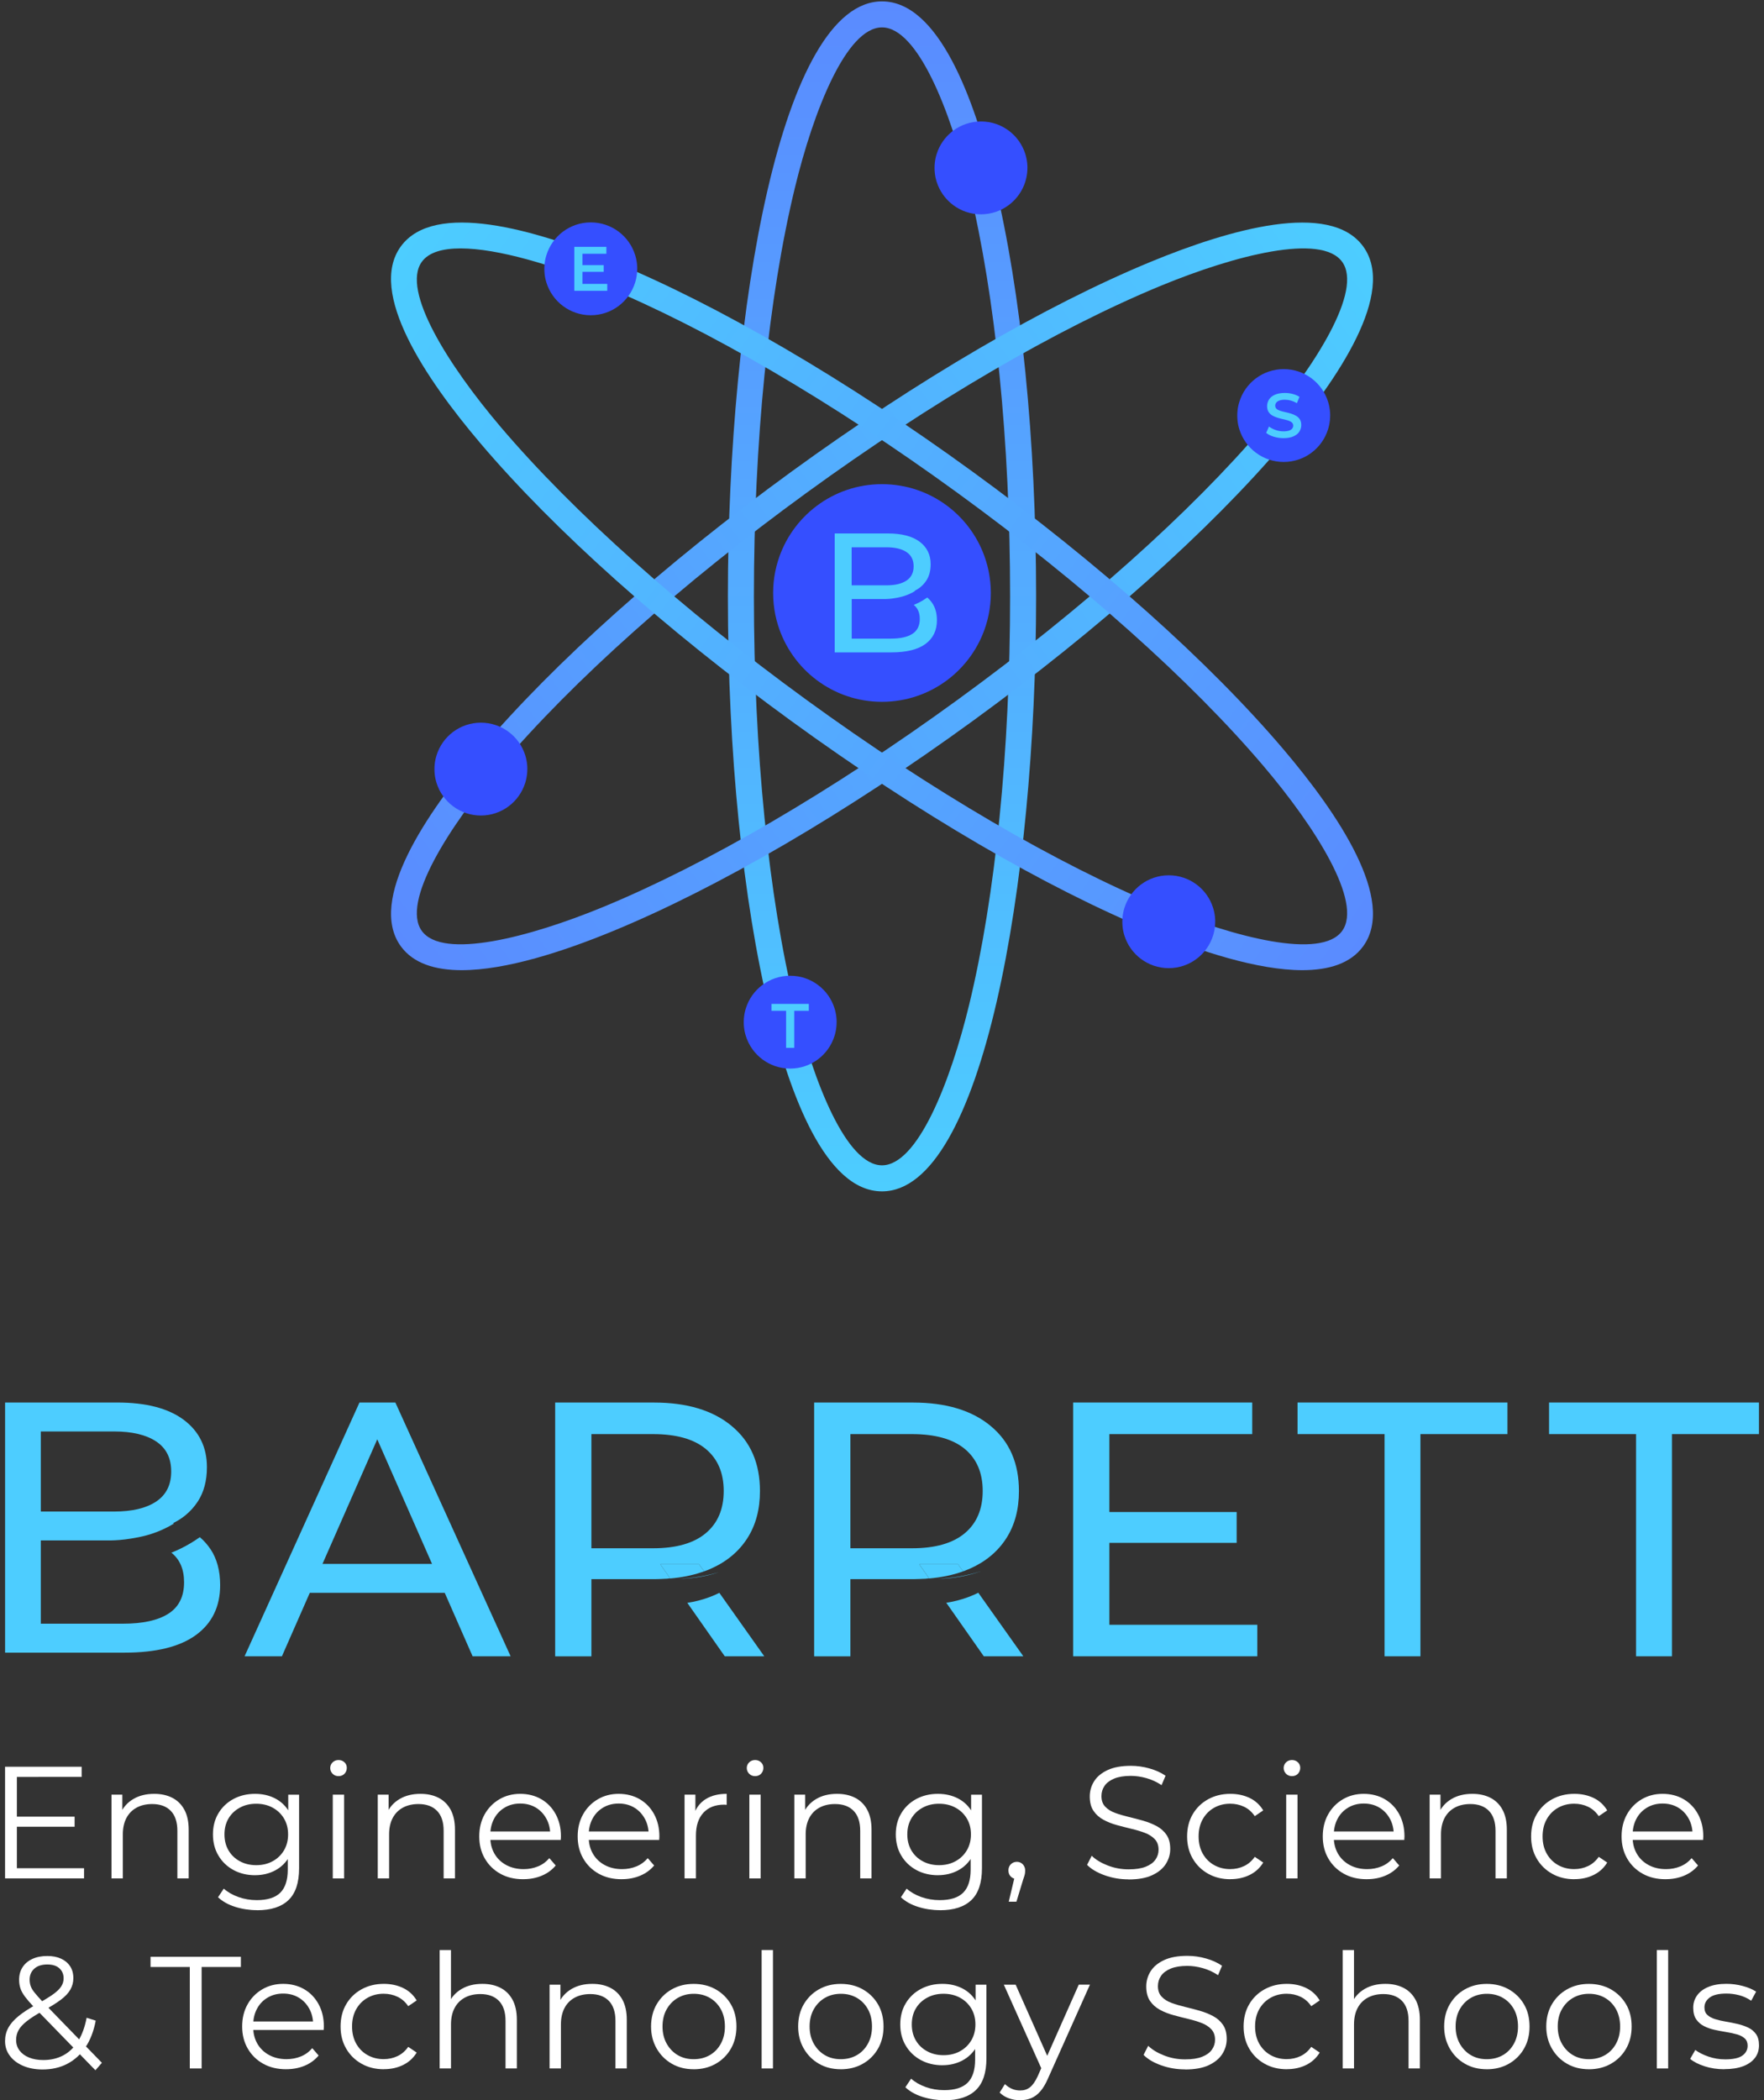 <svg xmlns="http://www.w3.org/2000/svg" xmlns:xlink="http://www.w3.org/1999/xlink" id="Layer_1" data-name="Layer 1" viewBox="0 0 600 714.31"><rect x="0" y="0" width="600" height="714.31" fill="#333333" stroke="none"/><defs><style>      .cls-1 {        fill: url(#linear-gradient-3);      }      .cls-2 {        fill: url(#linear-gradient-2);      }      .cls-3 {        fill: url(#linear-gradient);      }      .cls-4 {        fill: #4dcdff;      }      .cls-5 {        fill: #fff;      }      .cls-6 {        fill: #354fff;      }    </style><linearGradient id="linear-gradient" x1="-1442.93" y1="-3156.08" x2="-1442.93" y2="-3560.81" gradientTransform="translate(-1142.93 -3155.61) rotate(-180)" gradientUnits="userSpaceOnUse"><stop offset="0" stop-color="#5a8bff"></stop><stop offset="1" stop-color="#4dcdff"></stop></linearGradient><linearGradient id="linear-gradient-2" x1="-4646.69" y1="-1950.87" x2="-4646.69" y2="-2355.59" gradientTransform="translate(-691.29 -4821.66) rotate(-126.02)" gradientUnits="userSpaceOnUse"><stop offset="0" stop-color="#4dcdff"></stop><stop offset="1" stop-color="#5a8bff"></stop></linearGradient><linearGradient id="linear-gradient-3" x1="-5139.06" y1="-1273.75" x2="-5139.06" y2="-1678.48" gradientTransform="translate(2128.5 -4821.66) rotate(-53.98) scale(1 -1)" gradientUnits="userSpaceOnUse"><stop offset="0" stop-color="#4dcdff"></stop><stop offset="1" stop-color="#5a8bff"></stop></linearGradient></defs><path class="cls-3" d="M300,405.2c-19.31,0-31.45-33.37-38.24-61.36-9.15-37.72-14.18-87.79-14.18-141.01C247.58,104.73,265.95.47,300,.47c19.31,0,31.45,33.37,38.24,61.36,9.15,37.72,14.18,87.79,14.18,141.01,0,98.1-18.37,202.36-52.42,202.36ZM300,9.32c-12.09,0-23.24,28.2-29.64,54.59-8.98,37.05-13.93,86.39-13.93,138.92s4.95,101.87,13.93,138.92c6.4,26.39,17.55,54.59,29.64,54.59s23.24-28.2,29.64-54.59c8.98-37.05,13.93-86.39,13.93-138.92s-4.95-101.87-13.93-138.92c-6.4-26.39-17.55-54.59-29.64-54.59Z"></path><path class="cls-2" d="M157.04,329.97c-9.03,0-16.46-2.29-20.7-8.12-11.36-15.62,8.49-45.06,27.13-67.01,25.13-29.58,62.66-63.1,105.7-94.4,43.04-31.3,86.5-56.67,122.39-71.46,26.63-10.97,60.76-20.77,72.11-5.16,11.36,15.62-8.49,45.06-27.13,67.01-25.13,29.58-62.66,63.1-105.7,94.4-43.04,31.3-86.5,56.67-122.39,71.46-16.67,6.87-36.29,13.28-51.41,13.28ZM274.37,167.59c-42.49,30.89-79.48,63.91-104.16,92.97-17.58,20.7-33.83,46.3-26.72,56.08,7.11,9.78,36.47,2.21,61.58-8.13,35.25-14.53,78.07-39.54,120.55-70.43,42.49-30.89,79.48-63.91,104.16-92.97,17.58-20.7,33.83-46.3,26.72-56.08-7.11-9.78-36.47-2.21-61.58,8.13-35.25,14.53-78.07,39.54-120.55,70.43h0Z"></path><path class="cls-1" d="M442.96,329.97c-15.12,0-34.73-6.41-51.41-13.28-35.88-14.78-79.35-40.16-122.39-71.46-43.04-31.29-80.58-64.82-105.7-94.4-18.65-21.95-38.49-51.4-27.13-67.01,11.36-15.62,45.48-5.82,72.11,5.16,35.88,14.78,79.35,40.16,122.39,71.46,43.04,31.3,80.58,64.82,105.7,94.4,18.65,21.95,38.49,51.4,27.13,67.01-4.25,5.84-11.67,8.12-20.7,8.12ZM156.66,84.49c-6.15,0-10.85,1.34-13.17,4.54-7.11,9.78,9.14,35.38,26.72,56.08,24.68,29.06,61.68,62.08,104.16,92.97,42.48,30.89,85.3,55.91,120.55,70.43,25.11,10.35,54.47,17.91,61.58,8.13,7.11-9.78-9.14-35.38-26.72-56.08-24.68-29.06-61.68-62.08-104.16-92.97h0c-42.48-30.89-85.3-55.91-120.55-70.43-16.91-6.97-35.74-12.67-48.41-12.67Z"></path><path class="cls-6" d="M337.02,201.68c0,1.31-.07,2.61-.21,3.89-.25,2.43-.74,4.8-1.45,7.08-4.68,15.09-18.74,26.05-35.37,26.05s-30.71-10.98-35.37-26.08c-.72-2.31-1.21-4.71-1.46-7.18-.12-1.24-.19-2.49-.19-3.76s.07-2.48.18-3.7c.25-2.47.74-4.87,1.45-7.17h0c4.65-15.14,18.73-26.14,35.39-26.14s30.7,10.96,35.37,26.05c.71,2.27,1.2,4.64,1.45,7.08.14,1.28.21,2.58.21,3.89Z"></path><path class="cls-6" d="M413.33,313.49c0,.56-.03,1.11-.09,1.66-.11,1.04-.32,2.05-.62,3.02-2,6.44-8,11.11-15.09,11.11s-13.1-4.68-15.09-11.13c-.31-.98-.52-2.01-.62-3.06-.05-.53-.08-1.06-.08-1.6s.03-1.06.08-1.58c.1-1.05.31-2.08.62-3.06h0c1.98-6.46,7.99-11.15,15.1-11.15s13.1,4.68,15.09,11.11c.3.97.51,1.98.62,3.02.06.54.09,1.1.09,1.66Z"></path><path class="cls-6" d="M284.56,347.65c0,.56-.03,1.11-.09,1.66-.11,1.04-.32,2.05-.62,3.02-2,6.44-8,11.11-15.09,11.11s-13.1-4.68-15.09-11.13c-.31-.98-.52-2.01-.62-3.06-.05-.53-.08-1.06-.08-1.6s.03-1.06.08-1.58c.1-1.05.31-2.08.62-3.06h0c1.98-6.46,7.99-11.15,15.1-11.15s13.1,4.68,15.09,11.11c.3.97.51,1.98.62,3.02.06.54.09,1.1.09,1.66Z"></path><path class="cls-6" d="M179.36,261.58c0,.56-.03,1.11-.09,1.66-.11,1.04-.32,2.05-.62,3.02-2,6.44-8,11.11-15.09,11.11s-13.1-4.68-15.09-11.13c-.31-.98-.52-2.01-.62-3.06-.05-.53-.08-1.06-.08-1.6s.03-1.06.08-1.58c.1-1.05.31-2.08.62-3.06h0c1.98-6.46,7.99-11.15,15.1-11.15s13.1,4.68,15.09,11.11c.3.97.51,1.98.62,3.02.06.54.09,1.1.09,1.66Z"></path><path class="cls-6" d="M216.74,91.43c0,.56-.03,1.11-.09,1.66-.11,1.04-.32,2.05-.62,3.02-2,6.44-8,11.11-15.09,11.11s-13.1-4.68-15.09-11.13c-.31-.98-.52-2.01-.62-3.06-.05-.53-.08-1.06-.08-1.6s.03-1.06.08-1.58c.1-1.05.31-2.08.62-3.06h0c1.98-6.46,7.99-11.15,15.1-11.15s13.1,4.68,15.09,11.11c.3.97.51,1.98.62,3.02.06.54.09,1.1.09,1.66Z"></path><path class="cls-6" d="M349.46,57.1c0,.56-.03,1.11-.09,1.66-.11,1.04-.32,2.05-.62,3.02-2,6.44-8,11.11-15.09,11.11s-13.1-4.68-15.09-11.13c-.31-.98-.52-2.01-.62-3.06-.05-.53-.08-1.06-.08-1.6s.03-1.06.08-1.58c.1-1.05.31-2.08.62-3.06h0c1.98-6.46,7.99-11.15,15.1-11.15s13.1,4.68,15.09,11.11c.3.97.51,1.98.62,3.02.06.54.09,1.1.09,1.66Z"></path><path class="cls-6" d="M452.43,141.33c0,.56-.03,1.11-.09,1.66-.11,1.04-.32,2.05-.62,3.02-2,6.44-8,11.11-15.09,11.11s-13.1-4.68-15.09-11.13c-.31-.98-.52-2.01-.62-3.06-.05-.53-.08-1.06-.08-1.6s.03-1.06.08-1.58c.1-1.05.31-2.08.62-3.06h0c1.98-6.46,7.99-11.15,15.1-11.15s13.1,4.68,15.09,11.11c.3.97.51,1.98.62,3.02.06.54.09,1.1.09,1.66Z"></path><path class="cls-4" d="M317.12,205.17c-.49-.74-1.07-1.39-1.72-1.95-.88.63-1.91,1.26-3.08,1.84-.51.25-1.02.48-1.52.67,1.37,1.09,2.05,2.69,2.05,4.79,0,2.31-.85,4-2.54,5.08-1.69,1.08-4.14,1.61-7.33,1.61h-13.28v-13.46h11.37c.79-.01,1.9-.08,3.21-.3,1.37-.22,3.51-.6,5.92-1.85.31-.16.67-.36,1.05-.6-.06-.02-.12-.04-.18-.05.02,0,.04-.02.06-.03.62-.3,1.19-.66,1.72-1.06.11-.08.21-.17.32-.26.74-.61,1.37-1.33,1.91-2.15.98-1.5,1.47-3.35,1.47-5.55,0-3.23-1.25-5.78-3.75-7.66-2.5-1.86-6.09-2.8-10.75-2.8h-18.14v40.44h19.29c5.12,0,8.98-.95,11.58-2.86,2.6-1.91,3.9-4.59,3.9-8.06,0-2.31-.52-4.24-1.56-5.8ZM289.68,186.14h11.84c2.92,0,5.2.54,6.81,1.62,1.62,1.08,2.43,2.69,2.43,4.85s-.81,3.77-2.43,4.85c-1.61,1.08-3.89,1.62-6.81,1.62h-11.84v-12.94Z"></path><path class="cls-4" d="M195.34,98.91v-14.95h10.91v2.35h-8.14v10.25h8.44v2.35h-11.21ZM197.91,92.46v-2.29h7.43v2.29h-7.43Z"></path><path class="cls-4" d="M267.38,356.39v-12.6h-4.96v-2.35h12.69v2.35h-4.96v12.6h-2.78Z"></path><path class="cls-4" d="M436.56,149.02c-1.17,0-2.28-.17-3.34-.5-1.06-.33-1.91-.76-2.55-1.29l.96-2.16c.6.47,1.34.86,2.22,1.17.88.31,1.79.47,2.71.47.78,0,1.42-.09,1.9-.26.48-.17.84-.4,1.07-.69.23-.29.34-.62.34-.99,0-.46-.16-.82-.49-1.1-.33-.28-.75-.5-1.27-.66-.52-.16-1.1-.31-1.73-.45-.63-.14-1.27-.3-1.9-.5-.63-.2-1.21-.45-1.74-.76-.53-.31-.95-.72-1.27-1.23-.32-.51-.48-1.17-.48-1.96s.22-1.55.65-2.23c.43-.68,1.1-1.22,1.99-1.62.89-.4,2.02-.61,3.39-.61.9,0,1.79.11,2.67.34.88.23,1.65.56,2.31.98l-.88,2.16c-.67-.4-1.36-.69-2.07-.89s-1.4-.29-2.05-.29c-.75,0-1.37.09-1.86.28-.48.19-.84.43-1.06.74-.22.31-.33.64-.33,1.01,0,.46.16.82.48,1.1.32.28.74.49,1.26.65.52.16,1.1.31,1.74.45.64.14,1.28.31,1.9.5.63.19,1.2.44,1.73.75.53.31.95.71,1.27,1.22.32.51.48,1.15.48,1.93s-.22,1.53-.65,2.21c-.43.68-1.1,1.22-2,1.62s-2.03.61-3.39.61Z"></path><g><path class="cls-5" d="M1.72,638.88v-37.99h26.05v3.47H5.74v31.04h22.85v3.47H1.72ZM5.3,621.29v-3.42h20.08v3.42H5.3Z"></path><path class="cls-5" d="M37.92,638.88v-28.49h3.69v7.81l-.6-1.47c.9-2.06,2.35-3.68,4.34-4.86,1.99-1.18,4.36-1.76,7.11-1.76,2.32,0,4.35.44,6.11,1.33,1.75.89,3.13,2.23,4.12,4.04.99,1.81,1.49,4.09,1.49,6.84v16.55h-3.85v-16.17c0-3-.75-5.27-2.25-6.81-1.5-1.54-3.61-2.31-6.32-2.31-2.03,0-3.79.41-5.29,1.22-1.5.81-2.66,1.99-3.47,3.53-.81,1.54-1.22,3.39-1.22,5.56v14.98h-3.85Z"></path><path class="cls-5" d="M86.76,637.79c-2.71,0-5.16-.59-7.33-1.76-2.17-1.18-3.88-2.81-5.13-4.91-1.25-2.1-1.87-4.5-1.87-7.22s.62-5.11,1.87-7.19c1.25-2.08,2.96-3.7,5.13-4.86,2.17-1.16,4.61-1.74,7.33-1.74,2.53,0,4.81.52,6.84,1.57,2.03,1.05,3.64,2.6,4.83,4.67,1.19,2.06,1.79,4.58,1.79,7.54s-.6,5.48-1.79,7.54c-1.19,2.06-2.8,3.64-4.83,4.72-2.03,1.08-4.31,1.63-6.84,1.63ZM87.46,649.68c-2.6,0-5.1-.38-7.49-1.14-2.39-.76-4.32-1.85-5.81-3.26l1.95-2.93c1.34,1.19,2.99,2.14,4.97,2.85,1.97.71,4.06,1.06,6.27,1.06,3.62,0,6.28-.84,7.98-2.52,1.7-1.68,2.55-4.3,2.55-7.84v-7.11l.54-4.88-.38-4.88v-8.63h3.69v25.02c0,4.92-1.2,8.53-3.61,10.83-2.41,2.3-5.96,3.45-10.66,3.45ZM87.14,634.37c2.1,0,3.96-.44,5.59-1.33,1.63-.89,2.91-2.12,3.85-3.69.94-1.57,1.41-3.39,1.41-5.45s-.47-3.87-1.41-5.43c-.94-1.56-2.22-2.78-3.85-3.66-1.63-.89-3.49-1.33-5.59-1.33s-3.92.44-5.56,1.33c-1.65.89-2.93,2.11-3.85,3.66-.92,1.56-1.38,3.36-1.38,5.43s.46,3.88,1.38,5.45c.92,1.57,2.21,2.8,3.85,3.69,1.65.89,3.5,1.33,5.56,1.33Z"></path><path class="cls-5" d="M115.14,604.09c-.8,0-1.47-.27-2.01-.81-.54-.54-.81-1.19-.81-1.95s.27-1.4.81-1.93c.54-.52,1.21-.79,2.01-.79s1.47.25,2.01.76c.54.51.81,1.14.81,1.9s-.26,1.47-.79,2.01c-.52.54-1.2.81-2.03.81ZM113.19,638.88v-28.49h3.85v28.49h-3.85Z"></path><path class="cls-5" d="M128.49,638.88v-28.49h3.69v7.81l-.6-1.47c.9-2.06,2.35-3.68,4.34-4.86,1.99-1.18,4.36-1.76,7.11-1.76,2.32,0,4.35.44,6.11,1.33,1.75.89,3.13,2.23,4.12,4.04.99,1.81,1.49,4.09,1.49,6.84v16.55h-3.85v-16.17c0-3-.75-5.27-2.25-6.81-1.5-1.54-3.61-2.31-6.32-2.31-2.03,0-3.79.41-5.29,1.22-1.5.81-2.66,1.99-3.47,3.53-.81,1.54-1.22,3.39-1.22,5.56v14.98h-3.85Z"></path><path class="cls-5" d="M177.98,639.15c-2.97,0-5.57-.62-7.81-1.87-2.24-1.25-4-2.97-5.26-5.16-1.27-2.19-1.9-4.69-1.9-7.52s.61-5.32,1.82-7.49c1.21-2.17,2.88-3.88,4.99-5.13,2.12-1.25,4.5-1.87,7.14-1.87s5.06.61,7.14,1.82c2.08,1.21,3.72,2.91,4.91,5.1,1.19,2.19,1.79,4.71,1.79,7.57,0,.18,0,.37-.03.57-.02.2-.03.41-.03.62h-24.8v-2.88h22.74l-1.52,1.14c0-2.06-.44-3.9-1.33-5.51-.89-1.61-2.09-2.87-3.61-3.77-1.52-.9-3.27-1.36-5.26-1.36s-3.71.45-5.26,1.36c-1.56.91-2.77,2.17-3.64,3.8-.87,1.63-1.3,3.49-1.3,5.59v.6c0,2.17.48,4.08,1.44,5.73.96,1.65,2.3,2.93,4.02,3.85,1.72.92,3.68,1.38,5.89,1.38,1.74,0,3.36-.31,4.86-.92,1.5-.61,2.79-1.55,3.88-2.82l2.17,2.5c-1.27,1.52-2.85,2.68-4.75,3.47s-3.99,1.19-6.27,1.19Z"></path><path class="cls-5" d="M211.46,639.15c-2.97,0-5.57-.62-7.81-1.87-2.24-1.25-4-2.97-5.26-5.16-1.27-2.19-1.9-4.69-1.9-7.52s.61-5.32,1.82-7.49c1.21-2.17,2.88-3.88,4.99-5.13,2.12-1.25,4.5-1.87,7.14-1.87s5.06.61,7.14,1.82c2.08,1.21,3.72,2.91,4.91,5.1,1.19,2.19,1.79,4.71,1.79,7.57,0,.18,0,.37-.03.57-.02.2-.03.41-.03.62h-24.8v-2.88h22.74l-1.52,1.14c0-2.06-.44-3.9-1.33-5.51-.89-1.61-2.09-2.87-3.61-3.77-1.52-.9-3.27-1.36-5.26-1.36s-3.71.45-5.26,1.36c-1.56.91-2.77,2.17-3.64,3.8-.87,1.63-1.3,3.49-1.3,5.59v.6c0,2.17.48,4.08,1.44,5.73.96,1.65,2.3,2.93,4.02,3.85,1.72.92,3.68,1.38,5.89,1.38,1.74,0,3.36-.31,4.86-.92,1.5-.61,2.79-1.55,3.88-2.82l2.17,2.5c-1.27,1.52-2.85,2.68-4.75,3.47s-3.99,1.19-6.27,1.19Z"></path><path class="cls-5" d="M232.84,638.88v-28.49h3.69v7.76l-.38-1.36c.8-2.17,2.13-3.83,4.02-4.97,1.88-1.14,4.21-1.71,7-1.71v3.74c-.14,0-.29,0-.43-.03-.14-.02-.29-.03-.43-.03-3,0-5.35.91-7.05,2.74-1.7,1.83-2.55,4.42-2.55,7.79v14.54h-3.85Z"></path><path class="cls-5" d="M256.83,604.09c-.8,0-1.47-.27-2.01-.81-.54-.54-.81-1.19-.81-1.95s.27-1.4.81-1.93c.54-.52,1.21-.79,2.01-.79s1.47.25,2.01.76c.54.51.81,1.14.81,1.9s-.26,1.47-.79,2.01c-.52.54-1.2.81-2.03.81ZM254.88,638.88v-28.49h3.85v28.49h-3.85Z"></path><path class="cls-5" d="M270.18,638.88v-28.49h3.69v7.81l-.6-1.47c.9-2.06,2.35-3.68,4.34-4.86,1.99-1.18,4.36-1.76,7.11-1.76,2.32,0,4.35.44,6.11,1.33,1.75.89,3.13,2.23,4.12,4.04.99,1.81,1.49,4.09,1.49,6.84v16.55h-3.85v-16.17c0-3-.75-5.27-2.25-6.81-1.5-1.54-3.61-2.31-6.32-2.31-2.03,0-3.79.41-5.29,1.22-1.5.81-2.66,1.99-3.47,3.53-.81,1.54-1.22,3.39-1.22,5.56v14.98h-3.85Z"></path><path class="cls-5" d="M319.02,637.79c-2.71,0-5.16-.59-7.33-1.76-2.17-1.18-3.88-2.81-5.13-4.91-1.25-2.1-1.87-4.5-1.87-7.22s.62-5.11,1.87-7.19c1.25-2.08,2.96-3.7,5.13-4.86,2.17-1.16,4.61-1.74,7.33-1.74,2.53,0,4.81.52,6.84,1.57,2.03,1.05,3.64,2.6,4.83,4.67,1.19,2.06,1.79,4.58,1.79,7.54s-.6,5.48-1.79,7.54c-1.19,2.06-2.8,3.64-4.83,4.72-2.03,1.08-4.31,1.63-6.84,1.63ZM319.73,649.68c-2.6,0-5.1-.38-7.49-1.14-2.39-.76-4.32-1.85-5.81-3.26l1.95-2.93c1.34,1.19,2.99,2.14,4.97,2.85,1.97.71,4.06,1.06,6.27,1.06,3.62,0,6.28-.84,7.98-2.52,1.7-1.68,2.55-4.3,2.55-7.84v-7.11l.54-4.88-.38-4.88v-8.63h3.69v25.02c0,4.92-1.2,8.53-3.61,10.83-2.41,2.3-5.96,3.45-10.66,3.45ZM319.4,634.37c2.1,0,3.96-.44,5.59-1.33,1.63-.89,2.91-2.12,3.85-3.69.94-1.57,1.41-3.39,1.41-5.45s-.47-3.87-1.41-5.43c-.94-1.56-2.22-2.78-3.85-3.66-1.63-.89-3.49-1.33-5.59-1.33s-3.92.44-5.56,1.33c-1.65.89-2.93,2.11-3.85,3.66s-1.38,3.36-1.38,5.43.46,3.88,1.38,5.45,2.21,2.8,3.85,3.69c1.65.89,3.5,1.33,5.56,1.33Z"></path><path class="cls-5" d="M343.11,646.8l2.39-10.04.43,2.33c-.83,0-1.53-.27-2.09-.81-.56-.54-.84-1.25-.84-2.12s.28-1.57.84-2.12c.56-.54,1.24-.81,2.03-.81s1.51.29,2.04.87c.52.58.79,1.27.79,2.06,0,.29-.02.58-.05.87-.04.29-.11.62-.22.98-.11.36-.25.8-.43,1.3l-2.28,7.49h-2.6Z"></path><path class="cls-5" d="M383.87,639.2c-2.82,0-5.53-.46-8.11-1.38-2.59-.92-4.59-2.11-6-3.55l1.57-3.09c1.34,1.3,3.14,2.4,5.4,3.28,2.26.89,4.64,1.33,7.14,1.33s4.33-.3,5.83-.89c1.5-.6,2.6-1.4,3.31-2.42.71-1.01,1.06-2.13,1.06-3.36,0-1.48-.43-2.68-1.28-3.58-.85-.9-1.96-1.62-3.34-2.14-1.38-.52-2.89-.99-4.56-1.38-1.66-.4-3.33-.82-4.99-1.28-1.66-.45-3.19-1.06-4.59-1.82-1.39-.76-2.52-1.76-3.36-3.01-.85-1.25-1.28-2.88-1.28-4.91,0-1.88.5-3.61,1.49-5.18.99-1.57,2.52-2.84,4.59-3.8,2.06-.96,4.7-1.44,7.92-1.44,2.13,0,4.25.3,6.35.9,2.1.6,3.91,1.42,5.43,2.47l-1.36,3.2c-1.63-1.09-3.36-1.88-5.18-2.39-1.83-.51-3.59-.76-5.29-.76-2.28,0-4.16.31-5.64.92-1.48.62-2.58,1.44-3.28,2.47-.71,1.03-1.06,2.2-1.06,3.5,0,1.48.42,2.68,1.28,3.58.85.91,1.97,1.61,3.36,2.12,1.39.51,2.92.96,4.59,1.36,1.66.4,3.32.83,4.97,1.3,1.65.47,3.17,1.08,4.56,1.82,1.39.74,2.51,1.73,3.36,2.96.85,1.23,1.28,2.84,1.28,4.83,0,1.84-.51,3.55-1.52,5.13-1.01,1.57-2.56,2.84-4.64,3.8-2.08.96-4.75,1.44-8,1.44Z"></path><path class="cls-5" d="M418.49,639.15c-2.82,0-5.35-.62-7.57-1.87-2.22-1.25-3.97-2.97-5.24-5.16-1.27-2.19-1.9-4.69-1.9-7.52s.63-5.37,1.9-7.54c1.27-2.17,3.01-3.87,5.24-5.1,2.22-1.23,4.75-1.85,7.57-1.85,2.42,0,4.61.47,6.57,1.41,1.95.94,3.49,2.35,4.61,4.23l-2.88,1.95c-.98-1.45-2.19-2.51-3.64-3.2-1.45-.69-3.02-1.03-4.72-1.03-2.03,0-3.85.46-5.48,1.38-1.63.92-2.91,2.22-3.85,3.88-.94,1.66-1.41,3.62-1.41,5.86s.47,4.2,1.41,5.86c.94,1.67,2.22,2.96,3.85,3.88,1.63.92,3.45,1.38,5.48,1.38,1.7,0,3.27-.34,4.72-1.03,1.45-.69,2.66-1.74,3.64-3.15l2.88,1.95c-1.12,1.84-2.66,3.25-4.61,4.21-1.95.96-4.14,1.44-6.57,1.44Z"></path><path class="cls-5" d="M439.44,604.09c-.8,0-1.47-.27-2.01-.81-.54-.54-.81-1.19-.81-1.95s.27-1.4.81-1.93c.54-.52,1.21-.79,2.01-.79s1.47.25,2.01.76c.54.51.81,1.14.81,1.9s-.26,1.47-.79,2.01c-.52.54-1.2.81-2.03.81ZM437.48,638.88v-28.49h3.85v28.49h-3.85Z"></path><path class="cls-5" d="M464.89,639.15c-2.97,0-5.57-.62-7.81-1.87-2.24-1.25-4-2.97-5.26-5.16-1.27-2.19-1.9-4.69-1.9-7.52s.61-5.32,1.82-7.49c1.21-2.17,2.88-3.88,4.99-5.13,2.12-1.25,4.5-1.87,7.14-1.87s5.06.61,7.14,1.82c2.08,1.21,3.72,2.91,4.91,5.1,1.19,2.19,1.79,4.71,1.79,7.57,0,.18,0,.37-.03.57-.02.2-.03.41-.03.62h-24.8v-2.88h22.74l-1.52,1.14c0-2.06-.44-3.9-1.33-5.51-.89-1.61-2.09-2.87-3.61-3.77-1.52-.9-3.27-1.36-5.26-1.36s-3.71.45-5.26,1.36c-1.56.91-2.77,2.17-3.64,3.8-.87,1.63-1.3,3.49-1.3,5.59v.6c0,2.17.48,4.08,1.44,5.73.96,1.65,2.3,2.93,4.02,3.85,1.72.92,3.68,1.38,5.89,1.38,1.74,0,3.36-.31,4.86-.92,1.5-.61,2.79-1.55,3.88-2.82l2.17,2.5c-1.27,1.52-2.85,2.68-4.75,3.47-1.9.8-3.99,1.19-6.27,1.19Z"></path><path class="cls-5" d="M486.27,638.88v-28.49h3.69v7.81l-.6-1.47c.9-2.06,2.35-3.68,4.34-4.86,1.99-1.18,4.36-1.76,7.11-1.76,2.32,0,4.35.44,6.11,1.33,1.75.89,3.13,2.23,4.12,4.04.99,1.81,1.49,4.09,1.49,6.84v16.55h-3.85v-16.17c0-3-.75-5.27-2.25-6.81-1.5-1.54-3.61-2.31-6.32-2.31-2.03,0-3.79.41-5.29,1.22-1.5.81-2.66,1.99-3.47,3.53-.81,1.54-1.22,3.39-1.22,5.56v14.98h-3.85Z"></path><path class="cls-5" d="M535.49,639.15c-2.82,0-5.35-.62-7.57-1.87-2.22-1.25-3.97-2.97-5.24-5.16-1.27-2.19-1.9-4.69-1.9-7.52s.63-5.37,1.9-7.54c1.27-2.17,3.01-3.87,5.24-5.1,2.22-1.23,4.75-1.85,7.57-1.85,2.42,0,4.61.47,6.57,1.41,1.95.94,3.49,2.35,4.61,4.23l-2.88,1.95c-.98-1.45-2.19-2.51-3.64-3.2-1.45-.69-3.02-1.03-4.72-1.03-2.03,0-3.85.46-5.48,1.38-1.63.92-2.91,2.22-3.85,3.88-.94,1.66-1.41,3.62-1.41,5.86s.47,4.2,1.41,5.86c.94,1.67,2.22,2.96,3.85,3.88,1.63.92,3.45,1.38,5.48,1.38,1.7,0,3.27-.34,4.72-1.03,1.45-.69,2.66-1.74,3.64-3.15l2.88,1.95c-1.12,1.84-2.66,3.25-4.61,4.21-1.95.96-4.14,1.44-6.57,1.44Z"></path><path class="cls-5" d="M566.53,639.15c-2.97,0-5.57-.62-7.81-1.87-2.24-1.25-4-2.97-5.26-5.16-1.27-2.19-1.9-4.69-1.9-7.52s.61-5.32,1.82-7.49c1.21-2.17,2.88-3.88,4.99-5.13,2.12-1.25,4.5-1.87,7.14-1.87s5.06.61,7.14,1.82c2.08,1.21,3.72,2.91,4.91,5.1,1.19,2.19,1.79,4.71,1.79,7.57,0,.18,0,.37-.03.57-.02.2-.03.41-.03.62h-24.8v-2.88h22.74l-1.52,1.14c0-2.06-.44-3.9-1.33-5.51-.89-1.61-2.09-2.87-3.61-3.77-1.52-.9-3.27-1.36-5.26-1.36s-3.71.45-5.26,1.36c-1.56.91-2.77,2.17-3.64,3.8-.87,1.63-1.3,3.49-1.3,5.59v.6c0,2.17.48,4.08,1.44,5.73.96,1.65,2.3,2.93,4.02,3.85,1.72.92,3.68,1.38,5.89,1.38,1.74,0,3.36-.31,4.86-.92,1.5-.61,2.79-1.55,3.88-2.82l2.17,2.5c-1.27,1.52-2.85,2.68-4.75,3.47s-3.99,1.19-6.27,1.19Z"></path><path class="cls-5" d="M32.44,704.11l-20.95-21.54c-1.27-1.34-2.27-2.51-3.01-3.5-.74-.99-1.26-1.94-1.55-2.85-.29-.9-.43-1.86-.43-2.88,0-1.63.39-3.05,1.17-4.26.78-1.21,1.89-2.15,3.34-2.82,1.45-.67,3.15-1,5.1-1,1.77,0,3.32.3,4.64.9,1.32.6,2.35,1.46,3.09,2.58.74,1.12,1.11,2.48,1.11,4.07,0,1.38-.34,2.66-1,3.85-.67,1.19-1.76,2.36-3.28,3.5-1.52,1.14-3.58,2.42-6.19,3.83-2.28,1.27-4.08,2.42-5.4,3.47-1.32,1.05-2.25,2.07-2.79,3.07-.54.99-.81,2.09-.81,3.28,0,1.38.39,2.58,1.17,3.61.78,1.03,1.86,1.83,3.26,2.39,1.39.56,2.99.84,4.8.84,2.53,0,4.79-.52,6.78-1.57,1.99-1.05,3.66-2.64,5.02-4.78,1.36-2.13,2.34-4.81,2.96-8.03l3.09.98c-.69,3.62-1.86,6.66-3.53,9.12-1.66,2.46-3.73,4.32-6.19,5.59-2.46,1.27-5.25,1.9-8.36,1.9-2.46,0-4.65-.41-6.57-1.22-1.92-.81-3.43-1.94-4.53-3.39-1.1-1.45-1.66-3.13-1.66-5.05,0-1.63.36-3.12,1.09-4.48.72-1.36,1.89-2.69,3.5-4.02,1.61-1.32,3.75-2.7,6.43-4.15,2.28-1.27,4.06-2.36,5.35-3.28,1.28-.92,2.2-1.81,2.74-2.66.54-.85.81-1.76.81-2.74,0-1.41-.48-2.55-1.44-3.42-.96-.87-2.32-1.3-4.1-1.3-1.92,0-3.4.48-4.45,1.44-1.05.96-1.57,2.2-1.57,3.72,0,.76.12,1.48.35,2.17.24.69.69,1.45,1.36,2.28.67.83,1.6,1.88,2.79,3.15l20.08,20.68-2.22,2.55Z"></path><path class="cls-5" d="M64.56,703.51v-34.51h-13.35v-3.47h30.72v3.47h-13.35v34.51h-4.02Z"></path><path class="cls-5" d="M97.34,703.78c-2.97,0-5.57-.62-7.81-1.87-2.24-1.25-4-2.97-5.26-5.16-1.27-2.19-1.9-4.69-1.9-7.52s.61-5.32,1.82-7.49c1.21-2.17,2.88-3.88,4.99-5.13,2.12-1.25,4.5-1.87,7.14-1.87s5.06.61,7.14,1.82c2.08,1.21,3.72,2.91,4.91,5.1,1.19,2.19,1.79,4.71,1.79,7.57,0,.18,0,.37-.03.57-.02.2-.03.41-.03.62h-24.8v-2.88h22.74l-1.52,1.14c0-2.06-.44-3.9-1.33-5.51-.89-1.61-2.09-2.87-3.61-3.77-1.52-.9-3.27-1.36-5.26-1.36s-3.71.45-5.26,1.36c-1.56.91-2.77,2.17-3.64,3.8-.87,1.63-1.3,3.49-1.3,5.59v.6c0,2.17.48,4.08,1.44,5.73.96,1.65,2.3,2.93,4.02,3.85,1.72.92,3.68,1.38,5.89,1.38,1.74,0,3.36-.31,4.86-.92,1.5-.61,2.79-1.55,3.88-2.82l2.17,2.5c-1.27,1.52-2.85,2.68-4.75,3.47s-3.99,1.19-6.27,1.19Z"></path><path class="cls-5" d="M130.55,703.78c-2.82,0-5.35-.62-7.57-1.87-2.22-1.25-3.97-2.97-5.24-5.16-1.27-2.19-1.9-4.69-1.9-7.52s.63-5.37,1.9-7.54c1.27-2.17,3.01-3.87,5.24-5.1,2.22-1.23,4.75-1.85,7.57-1.85,2.42,0,4.61.47,6.57,1.41,1.95.94,3.49,2.35,4.61,4.23l-2.88,1.95c-.98-1.45-2.19-2.51-3.64-3.2-1.45-.69-3.02-1.03-4.72-1.03-2.03,0-3.85.46-5.48,1.38-1.63.92-2.91,2.22-3.85,3.88-.94,1.66-1.41,3.62-1.41,5.86s.47,4.2,1.41,5.86c.94,1.67,2.22,2.96,3.85,3.88,1.63.92,3.45,1.38,5.48,1.38,1.7,0,3.27-.34,4.72-1.03,1.45-.69,2.66-1.74,3.64-3.15l2.88,1.95c-1.12,1.84-2.66,3.25-4.61,4.21-1.95.96-4.14,1.44-6.57,1.44Z"></path><path class="cls-5" d="M149.54,703.51v-40.27h3.85v19.59l-.76-1.47c.9-2.06,2.35-3.68,4.34-4.86,1.99-1.18,4.36-1.76,7.11-1.76,2.32,0,4.35.44,6.11,1.33,1.75.89,3.13,2.23,4.12,4.04.99,1.81,1.49,4.09,1.49,6.84v16.55h-3.85v-16.17c0-3-.75-5.27-2.25-6.81-1.5-1.54-3.61-2.31-6.32-2.31-2.03,0-3.79.41-5.29,1.22-1.5.81-2.66,1.99-3.47,3.53s-1.22,3.39-1.22,5.56v14.98h-3.85Z"></path><path class="cls-5" d="M186.93,703.51v-28.49h3.69v7.81l-.6-1.47c.9-2.06,2.35-3.68,4.34-4.86,1.99-1.18,4.36-1.76,7.11-1.76,2.32,0,4.35.44,6.11,1.33,1.75.89,3.13,2.23,4.12,4.04.99,1.81,1.49,4.09,1.49,6.84v16.55h-3.85v-16.17c0-3-.75-5.27-2.25-6.81-1.5-1.54-3.61-2.31-6.32-2.31-2.03,0-3.79.41-5.29,1.22-1.5.81-2.66,1.99-3.47,3.53s-1.22,3.39-1.22,5.56v14.98h-3.85Z"></path><path class="cls-5" d="M235.94,703.78c-2.79,0-5.26-.62-7.43-1.87-2.17-1.25-3.89-2.98-5.16-5.18-1.27-2.21-1.9-4.7-1.9-7.49s.63-5.37,1.9-7.54c1.27-2.17,2.98-3.87,5.16-5.1,2.17-1.23,4.65-1.85,7.43-1.85s5.33.62,7.52,1.87c2.19,1.25,3.91,2.95,5.16,5.1,1.25,2.15,1.87,4.66,1.87,7.52s-.62,5.33-1.87,7.52c-1.25,2.19-2.98,3.91-5.18,5.16-2.21,1.25-4.7,1.87-7.49,1.87ZM235.94,700.36c2.06,0,3.89-.46,5.48-1.38,1.59-.92,2.85-2.22,3.77-3.91.92-1.68,1.38-3.63,1.38-5.83s-.46-4.2-1.38-5.86c-.92-1.66-2.18-2.96-3.77-3.88-1.59-.92-3.4-1.38-5.43-1.38s-3.83.46-5.43,1.38c-1.59.92-2.86,2.22-3.8,3.88-.94,1.66-1.41,3.62-1.41,5.86s.47,4.15,1.41,5.83c.94,1.68,2.2,2.98,3.77,3.91,1.57.92,3.37,1.38,5.4,1.38Z"></path><path class="cls-5" d="M259.06,703.51v-40.27h3.85v40.27h-3.85Z"></path><path class="cls-5" d="M285.97,703.78c-2.79,0-5.26-.62-7.43-1.87-2.17-1.25-3.89-2.98-5.16-5.18-1.27-2.21-1.9-4.7-1.9-7.49s.63-5.37,1.9-7.54c1.27-2.17,2.98-3.87,5.16-5.1,2.17-1.23,4.65-1.85,7.43-1.85s5.33.62,7.52,1.87c2.19,1.25,3.91,2.95,5.16,5.1,1.25,2.15,1.87,4.66,1.87,7.52s-.62,5.33-1.87,7.52c-1.25,2.19-2.98,3.91-5.18,5.16-2.21,1.25-4.7,1.87-7.49,1.87ZM285.97,700.36c2.06,0,3.89-.46,5.48-1.38,1.59-.92,2.85-2.22,3.77-3.91.92-1.68,1.38-3.63,1.38-5.83s-.46-4.2-1.38-5.86c-.92-1.66-2.18-2.96-3.77-3.88-1.59-.92-3.4-1.38-5.43-1.38s-3.83.46-5.43,1.38c-1.59.92-2.86,2.22-3.8,3.88-.94,1.66-1.41,3.62-1.41,5.86s.47,4.15,1.41,5.83c.94,1.68,2.2,2.98,3.77,3.91,1.57.92,3.37,1.38,5.4,1.38Z"></path><path class="cls-5" d="M320.54,702.42c-2.71,0-5.16-.59-7.33-1.76-2.17-1.18-3.88-2.81-5.13-4.91-1.25-2.1-1.87-4.5-1.87-7.22s.62-5.11,1.87-7.19c1.25-2.08,2.96-3.7,5.13-4.86,2.17-1.16,4.61-1.74,7.33-1.74,2.53,0,4.81.52,6.84,1.57,2.03,1.05,3.64,2.6,4.83,4.67,1.19,2.06,1.79,4.58,1.79,7.54s-.6,5.48-1.79,7.54c-1.19,2.06-2.8,3.64-4.83,4.72-2.03,1.08-4.31,1.63-6.84,1.63ZM321.25,714.31c-2.6,0-5.1-.38-7.49-1.14s-4.32-1.85-5.81-3.26l1.95-2.93c1.34,1.19,2.99,2.14,4.97,2.85,1.97.71,4.06,1.06,6.27,1.06,3.62,0,6.28-.84,7.98-2.52,1.7-1.68,2.55-4.3,2.55-7.84v-7.11l.54-4.88-.38-4.88v-8.63h3.69v25.02c0,4.92-1.2,8.53-3.61,10.83-2.41,2.3-5.96,3.45-10.66,3.45ZM320.92,699c2.1,0,3.96-.44,5.59-1.33,1.63-.89,2.91-2.12,3.85-3.69.94-1.57,1.41-3.39,1.41-5.45s-.47-3.87-1.41-5.43c-.94-1.56-2.22-2.78-3.85-3.66-1.63-.89-3.49-1.33-5.59-1.33s-3.92.44-5.56,1.33c-1.65.89-2.93,2.11-3.85,3.66s-1.38,3.36-1.38,5.43.46,3.88,1.38,5.45c.92,1.57,2.21,2.8,3.85,3.69,1.65.89,3.5,1.33,5.56,1.33Z"></path><path class="cls-5" d="M346.97,714.31c-1.34,0-2.61-.22-3.83-.65-1.21-.43-2.25-1.09-3.12-1.95l1.79-2.88c.72.69,1.51,1.22,2.36,1.6.85.38,1.8.57,2.85.57,1.27,0,2.36-.35,3.28-1.06.92-.71,1.8-1.94,2.63-3.72l1.85-4.18.43-.6,11.72-26.43h3.8l-14.27,31.91c-.8,1.84-1.67,3.31-2.63,4.4-.96,1.09-2,1.85-3.12,2.31-1.12.45-2.37.68-3.74.68ZM354.57,704.32l-13.13-29.3h4.02l11.61,26.16-2.5,3.15Z"></path><path class="cls-5" d="M403.08,703.83c-2.82,0-5.53-.46-8.11-1.38-2.59-.92-4.59-2.11-6-3.55l1.57-3.09c1.34,1.3,3.14,2.4,5.4,3.28,2.26.89,4.64,1.33,7.14,1.33s4.33-.3,5.83-.89c1.5-.6,2.6-1.4,3.31-2.42.71-1.01,1.06-2.13,1.06-3.36,0-1.48-.43-2.68-1.28-3.58-.85-.9-1.96-1.62-3.34-2.14-1.38-.52-2.89-.99-4.56-1.38-1.66-.4-3.33-.82-4.99-1.28-1.66-.45-3.19-1.06-4.59-1.82-1.39-.76-2.52-1.76-3.36-3.01-.85-1.25-1.28-2.88-1.28-4.91,0-1.88.5-3.61,1.49-5.18.99-1.57,2.52-2.84,4.59-3.8,2.06-.96,4.7-1.44,7.92-1.44,2.13,0,4.25.3,6.35.9,2.1.6,3.91,1.42,5.43,2.47l-1.36,3.2c-1.63-1.09-3.36-1.88-5.18-2.39-1.83-.51-3.59-.76-5.29-.76-2.28,0-4.16.31-5.64.92-1.48.62-2.58,1.44-3.28,2.47-.71,1.03-1.06,2.2-1.06,3.5,0,1.48.42,2.68,1.28,3.58.85.91,1.97,1.61,3.36,2.12,1.39.51,2.92.96,4.59,1.36,1.66.4,3.32.83,4.97,1.3,1.65.47,3.17,1.08,4.56,1.82,1.39.74,2.51,1.73,3.36,2.96.85,1.23,1.28,2.84,1.28,4.83,0,1.84-.51,3.55-1.52,5.13-1.01,1.57-2.56,2.84-4.64,3.8-2.08.96-4.75,1.44-8,1.44Z"></path><path class="cls-5" d="M437.7,703.78c-2.82,0-5.35-.62-7.57-1.87s-3.97-2.97-5.24-5.16c-1.27-2.19-1.9-4.69-1.9-7.52s.63-5.37,1.9-7.54c1.27-2.17,3.01-3.87,5.24-5.1,2.22-1.23,4.75-1.85,7.57-1.85,2.42,0,4.61.47,6.57,1.41,1.95.94,3.49,2.35,4.61,4.23l-2.88,1.95c-.98-1.45-2.19-2.51-3.64-3.2-1.45-.69-3.02-1.03-4.72-1.03-2.03,0-3.85.46-5.48,1.38-1.63.92-2.91,2.22-3.85,3.88-.94,1.66-1.41,3.62-1.41,5.86s.47,4.2,1.41,5.86c.94,1.67,2.22,2.96,3.85,3.88,1.63.92,3.45,1.38,5.48,1.38,1.7,0,3.27-.34,4.72-1.03,1.45-.69,2.66-1.74,3.64-3.15l2.88,1.95c-1.12,1.84-2.66,3.25-4.61,4.21-1.95.96-4.14,1.44-6.57,1.44Z"></path><path class="cls-5" d="M456.69,703.51v-40.27h3.85v19.59l-.76-1.47c.9-2.06,2.35-3.68,4.34-4.86,1.99-1.18,4.36-1.76,7.11-1.76,2.32,0,4.35.44,6.11,1.33,1.75.89,3.13,2.23,4.12,4.04.99,1.81,1.49,4.09,1.49,6.84v16.55h-3.85v-16.17c0-3-.75-5.27-2.25-6.81-1.5-1.54-3.61-2.31-6.32-2.31-2.03,0-3.79.41-5.29,1.22-1.5.81-2.66,1.99-3.47,3.53-.81,1.54-1.22,3.39-1.22,5.56v14.98h-3.85Z"></path><path class="cls-5" d="M505.7,703.78c-2.79,0-5.26-.62-7.43-1.87s-3.89-2.98-5.16-5.18c-1.27-2.21-1.9-4.7-1.9-7.49s.63-5.37,1.9-7.54c1.27-2.17,2.98-3.87,5.16-5.1,2.17-1.23,4.65-1.85,7.43-1.85s5.33.62,7.52,1.87c2.19,1.25,3.91,2.95,5.16,5.1,1.25,2.15,1.87,4.66,1.87,7.52s-.62,5.33-1.87,7.52c-1.25,2.19-2.98,3.91-5.18,5.16-2.21,1.25-4.7,1.87-7.49,1.87ZM505.7,700.36c2.06,0,3.89-.46,5.48-1.38,1.59-.92,2.85-2.22,3.77-3.91.92-1.68,1.38-3.63,1.38-5.83s-.46-4.2-1.38-5.86c-.92-1.66-2.18-2.96-3.77-3.88-1.59-.92-3.4-1.38-5.43-1.38s-3.83.46-5.43,1.38c-1.59.92-2.86,2.22-3.8,3.88-.94,1.66-1.41,3.62-1.41,5.86s.47,4.15,1.41,5.83c.94,1.68,2.2,2.98,3.77,3.91,1.57.92,3.37,1.38,5.4,1.38Z"></path><path class="cls-5" d="M540.43,703.78c-2.79,0-5.26-.62-7.43-1.87-2.17-1.25-3.89-2.98-5.16-5.18-1.27-2.21-1.9-4.7-1.9-7.49s.63-5.37,1.9-7.54c1.27-2.17,2.98-3.87,5.16-5.1,2.17-1.23,4.65-1.85,7.43-1.85s5.33.62,7.52,1.87c2.19,1.25,3.91,2.95,5.16,5.1,1.25,2.15,1.87,4.66,1.87,7.52s-.62,5.33-1.87,7.52c-1.25,2.19-2.98,3.91-5.18,5.16-2.21,1.25-4.7,1.87-7.49,1.87ZM540.43,700.36c2.06,0,3.89-.46,5.48-1.38,1.59-.92,2.85-2.22,3.77-3.91.92-1.68,1.38-3.63,1.38-5.83s-.46-4.2-1.38-5.86c-.92-1.66-2.18-2.96-3.77-3.88-1.59-.92-3.4-1.38-5.43-1.38s-3.83.46-5.43,1.38c-1.59.92-2.86,2.22-3.8,3.88-.94,1.66-1.41,3.62-1.41,5.86s.47,4.15,1.41,5.83c.94,1.68,2.2,2.98,3.77,3.91,1.57.92,3.37,1.38,5.4,1.38Z"></path><path class="cls-5" d="M563.55,703.51v-40.27h3.85v40.27h-3.85Z"></path><path class="cls-5" d="M586.5,703.78c-2.35,0-4.58-.33-6.67-1-2.1-.67-3.74-1.51-4.94-2.52l1.74-3.04c1.16.87,2.64,1.62,4.45,2.25,1.81.63,3.71.95,5.7.95,2.71,0,4.67-.42,5.86-1.28,1.19-.85,1.79-1.98,1.79-3.39,0-1.05-.34-1.87-1-2.47-.67-.6-1.55-1.05-2.63-1.36-1.09-.31-2.3-.57-3.64-.79-1.34-.22-2.67-.47-3.99-.76-1.32-.29-2.52-.71-3.61-1.28-1.09-.56-1.96-1.33-2.63-2.31-.67-.98-1-2.28-1-3.91s.43-2.95,1.3-4.18c.87-1.23,2.14-2.2,3.83-2.9,1.68-.71,3.74-1.06,6.16-1.06,1.85,0,3.69.24,5.54.73,1.85.49,3.36,1.13,4.56,1.93l-1.68,3.09c-1.27-.87-2.62-1.49-4.07-1.87-1.45-.38-2.89-.57-4.34-.57-2.57,0-4.46.44-5.67,1.33-1.21.89-1.82,2.02-1.82,3.39,0,1.08.33,1.94,1,2.55.67.62,1.56,1.09,2.66,1.44,1.1.34,2.31.62,3.64.84,1.32.22,2.64.48,3.96.79,1.32.31,2.53.72,3.64,1.25,1.1.52,1.99,1.27,2.66,2.22.67.96,1,2.22,1,3.77,0,1.67-.46,3.1-1.38,4.31-.92,1.21-2.26,2.15-4.02,2.82-1.76.67-3.88,1-6.38,1Z"></path></g><g><g><path class="cls-4" d="M134.48,477.02h-12.21l-39.08,86.31h12.7l9.48-21.58,4.32-9.85,18.63-42.37,18.63,42.37,4.32,9.85,9.48,21.58h12.93l-39.2-86.31ZM151.74,531.9h-48.58l-3.32,9.85h55.48l-3.58-9.85Z"></path><g><path class="cls-4" d="M244.68,541.75c-1.03.52-2.15,1-3.35,1.45-2.62.99-5.18,1.59-7.55,1.95l12.74,18.18h13.44l-15.28-21.58ZM239.49,534.44l-1.71-2.42h-13.2l3.35,4.78.04.06c3.81-.32,7.27-1,10.43-2.06.22-.06.44-.12.66-.21l.44-.13h-.02ZM237.78,532.02h-13.2l3.35,4.78c-1.14.1-2.12.18-2.94.22,1.02-.03,2.01-.09,2.98-.16,3.81-.32,7.27-1,10.43-2.06.22-.06.44-.12.66-.21.15-.04.3-.09.43-.15l-1.71-2.42Z"></path><path class="cls-4" d="M248.87,484.99c-6.41-5.31-15.21-7.96-26.38-7.96h-33.66v86.31h12.33v-26.25h21.67c.43,0,.85-.01,1.28-.03.27,0,.56-.01.89-.03.81-.04,1.8-.12,2.94-.22l-3.35-4.78h13.2l1.71,2.42c.81-.29,1.59-.6,2.34-.94,5.35-2.37,9.45-5.81,12.33-10.29,2.89-4.48,4.32-9.84,4.32-16.09,0-9.45-3.2-16.83-9.62-22.12ZM240.05,521.47c-4.07,3.41-10.04,5.12-17.93,5.12h-20.96v-38.83h20.96c7.89,0,13.86,1.68,17.93,5.04,4.07,3.38,6.11,8.14,6.11,14.31s-2.04,10.96-6.11,14.36Z"></path></g><g><path class="cls-4" d="M325.87,532.02h-13.2l3.33,4.76h.02l.04.07c4.25-.37,8.08-1.17,11.52-2.42h0s-1.71-2.42-1.71-2.42ZM332.74,541.72c-1.05.53-2.18,1.02-3.39,1.47-2.61.97-5.13,1.58-7.49,1.93l12.76,18.2h13.45l-15.32-21.61ZM327.58,534.42l-1.71-2.4h-13.2l3.33,4.76c-1.17.12-2.17.19-2.99.24,1.05-.01,2.05-.09,3.05-.16,4.25-.37,8.08-1.17,11.52-2.42.1-.03.21-.07.3-.1-.1.03-.21.06-.3.09Z"></path><path class="cls-4" d="M336.96,484.99c-6.4-5.31-15.21-7.96-26.38-7.96h-33.66v86.31h12.33v-26.25h21.59s.81,0,2.17-.06c.83-.04,1.83-.12,2.99-.24l-3.33-4.76h13.2l1.71,2.4c.09-.03.19-.06.3-.09.71-.27,1.4-.55,2.06-.84,5.34-2.37,9.45-5.81,12.33-10.29,2.88-4.48,4.31-9.84,4.31-16.09,0-9.45-3.2-16.83-9.62-22.12ZM328.16,521.47c-4.07,3.41-10.06,5.12-17.95,5.12h-20.96v-38.83h20.96c7.89,0,13.88,1.68,17.95,5.04,4.06,3.38,6.09,8.14,6.09,14.31s-2.04,10.96-6.09,14.36Z"></path></g><path class="cls-4" d="M377.34,552.61v-64.85h48.58v-10.74h-60.91v86.31h62.64v-10.72h-50.31ZM376.24,514.26v10.49h44.39v-10.49h-44.39Z"></path><path class="cls-4" d="M441.34,477.02v10.74h29.6v75.57h12.2v-75.57h29.6v-10.74h-71.4Z"></path><path class="cls-4" d="M526.89,477.02v10.74h29.59v75.57h12.21v-75.57h29.59v-10.74h-71.38Z"></path></g><path class="cls-4" d="M244.3,534.79c-3.16,1.06-6.62,1.74-10.43,2.06-.97.07-1.96.13-2.98.16.81-.04,1.8-.12,2.94-.22,2.89-.28,6.68-.86,10.47-2.01Z"></path><g><path class="cls-4" d="M333.48,534.44c-3.44,1.25-7.27,2.05-11.52,2.42-1,.07-2.01.15-3.05.16.83-.04,1.83-.12,2.99-.24h.02c3.17-.31,7.42-.97,11.56-2.35Z"></path><path class="cls-4" d="M333.78,534.33c-.09.03-.19.07-.3.1h0c.09-.04.19-.07.3-.1Z"></path></g><path class="cls-4" d="M71.6,526.91c-1.03-1.55-2.24-2.92-3.63-4.1-1.86,1.33-4.01,2.65-6.47,3.86-1.08.53-2.14,1-3.2,1.42,2.88,2.29,4.31,5.65,4.31,10.07,0,4.85-1.78,8.42-5.35,10.69-3.55,2.27-8.7,3.39-15.43,3.39H13.88v-28.32h23.92c1.67-.03,4-.18,6.75-.63,2.89-.47,7.39-1.25,12.45-3.89.65-.34,1.4-.75,2.21-1.25-.12-.04-.25-.09-.37-.1.04-.01.07-.04.12-.06,1.3-.63,2.51-1.39,3.61-2.23.22-.16.44-.35.68-.55,1.55-1.28,2.89-2.8,4.03-4.53,2.06-3.16,3.1-7.05,3.1-11.67,0-6.8-2.63-12.17-7.89-16.11-5.27-3.92-12.8-5.88-22.61-5.88H1.73v85.07h40.59c10.77,0,18.89-2.01,24.36-6.02,5.47-4.01,8.2-9.66,8.2-16.96,0-4.85-1.09-8.92-3.27-12.21ZM13.88,486.86h24.91c6.15,0,10.94,1.14,14.34,3.41,3.41,2.27,5.1,5.66,5.1,10.21s-1.7,7.93-5.1,10.21c-3.39,2.27-8.19,3.41-14.34,3.41H13.88v-27.23Z"></path></g></svg>